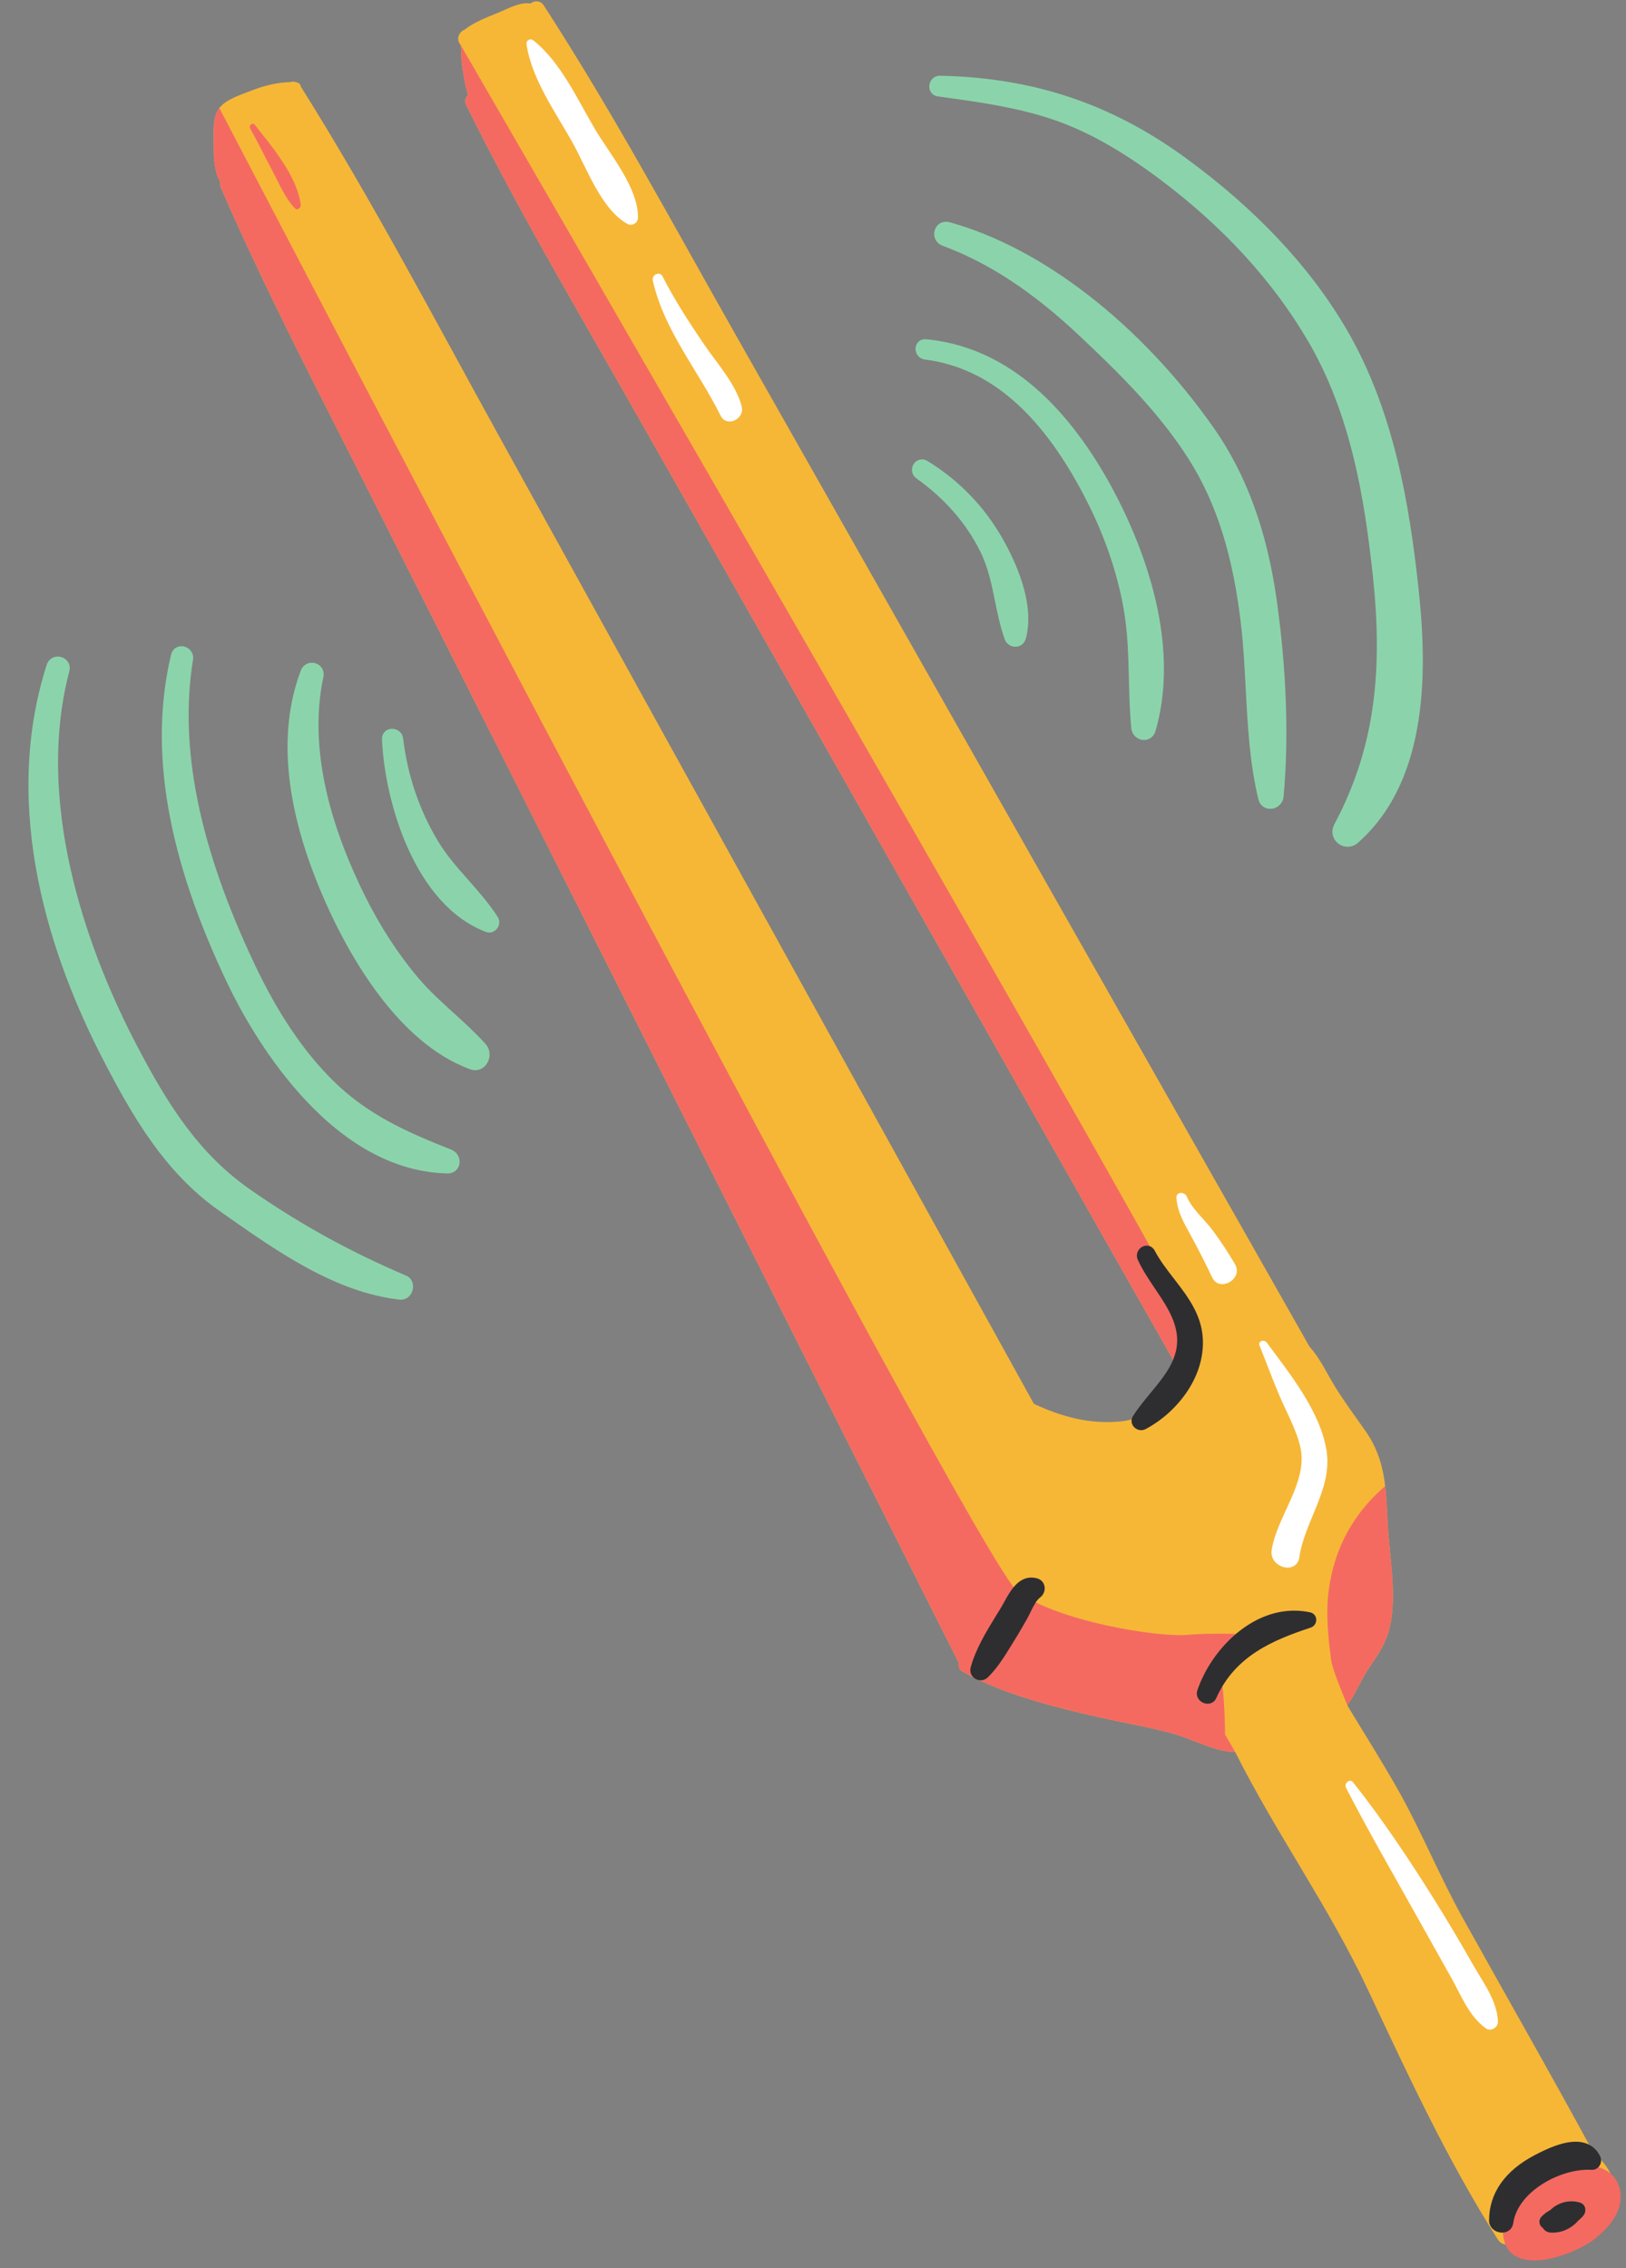 <?xml version="1.0" encoding="UTF-8"?><svg xmlns="http://www.w3.org/2000/svg" xmlns:xlink="http://www.w3.org/1999/xlink" height="502.0" preserveAspectRatio="xMidYMid meet" version="1.0" viewBox="-6.3 -0.3 360.0 502.0" width="360.0" zoomAndPan="magnify"><rect x="-6.3" y="-0.3" width="360.0" height="502.0" fill="#808080" stroke="none"/><defs><clipPath id="a"><path d="M 40 9 L 352.512 9 L 352.512 500 L 40 500 Z M 40 9"/></clipPath></defs><g><g id="change1_1"><path d="M 348.113 493.344 C 343.23 497.793 333.266 501.758 327.66 496.648 C 327.605 496.598 327.578 496.539 327.535 496.484 C 326.727 496.566 325.871 496.246 325.281 495.316 C 314.137 477.812 305.34 458.785 296.539 440.051 C 287.996 421.867 276.18 405.418 267.172 387.469 C 267.078 387.477 266.992 387.504 266.895 387.5 C 262.203 387.234 257.84 384.629 253.301 383.379 C 248.062 381.934 242.684 381.066 237.387 379.863 C 227.129 377.523 216.156 374.855 206.895 369.723 C 206.039 369.246 205.805 368.453 205.973 367.727 C 204.613 365.031 203.254 362.332 201.895 359.633 C 195.223 346.383 188.555 333.137 181.883 319.887 C 158.535 273.52 135.195 227.145 111.828 180.789 C 100.145 157.609 88.457 134.434 76.766 111.258 C 65.082 88.09 52.973 65.059 42.621 41.266 C 42.422 40.809 42.398 40.383 42.488 40.008 C 40.973 37.422 41.004 33.941 41.008 31.008 C 41.012 28.781 40.762 25.484 42.258 23.598 C 43.785 21.672 46.98 20.68 49.211 19.809 C 52.059 18.691 54.973 17.934 58.012 17.863 C 58.414 17.73 58.855 17.73 59.266 17.895 C 59.895 17.984 60.258 18.422 60.336 18.926 C 76.059 43.949 89.836 70.238 104.121 96.105 C 129.219 141.551 154.328 186.988 179.457 232.418 C 192.023 255.133 204.586 277.844 217.152 300.559 L 222.602 310.418 C 228.762 313.254 234.797 314.98 241.785 314.309 C 249.395 313.574 251.141 307.684 254.434 302.461 C 251.473 297.238 248.508 292.016 245.547 286.793 C 220.637 242.879 195.734 198.965 170.801 155.062 C 158.336 133.113 145.867 111.16 133.395 89.215 C 120.93 67.277 108.035 45.477 96.902 22.906 C 96.469 22.023 96.762 21.238 97.34 20.762 C 96.938 19.461 96.668 18.113 96.422 16.754 C 96.219 15.652 96.059 14.547 95.91 13.441 C 95.832 12.863 95.875 9.855 95.641 9.578 C 94.559 8.312 95.414 6.676 96.582 6.254 C 98.727 4.578 101.465 3.543 103.945 2.539 C 105.887 1.754 108.863 0.039 111.133 0.492 C 111.949 -0.184 113.336 -0.262 114.074 0.879 C 129.301 24.348 142.52 48.996 156.266 73.258 C 180.34 115.746 204.434 158.23 228.539 200.707 C 240.594 221.941 252.648 243.18 264.703 264.418 L 282.27 295.363 C 282.719 296.152 283.16 296.945 283.609 297.738 C 285.945 300.281 287.438 303.629 289.238 306.555 C 291.344 309.969 293.711 313.137 296.008 316.41 C 300.602 322.953 300.547 329.473 300.949 337.219 C 301.34 344.695 303.254 353.789 301.059 361.086 C 300.234 363.824 298.633 366.188 297.027 368.52 C 295.133 371.273 293.93 374.422 292.012 377.098 C 291.914 377.23 300.176 390.266 303.887 397.031 C 308.766 405.922 312.621 415.324 317.551 424.195 C 327.207 441.566 337.09 458.789 346.551 476.27 C 351.953 480.512 353.684 488.273 348.113 493.344" fill="#f6b737"/></g><g id="change2_1"><path d="M 319.93 434.727 C 317.16 429.863 314.32 425.055 311.355 420.312 C 305.742 411.332 299.848 402.48 293.27 394.18 C 292.539 393.254 291.219 394.43 291.707 395.387 C 296.656 405.016 302.113 414.391 307.387 423.848 C 309.938 428.422 312.527 432.98 315.078 437.562 C 317.289 441.527 318.945 445.98 322.711 448.664 C 323.789 449.434 325.406 448.406 325.352 447.148 C 325.141 442.523 322.176 438.66 319.93 434.727 Z M 262.148 271.969 C 260.379 269.594 257.59 267.281 256.453 264.535 C 255.996 263.441 254.055 263.406 254.164 264.848 C 254.387 267.879 255.723 270.176 257.156 272.797 C 258.895 275.969 260.535 279.188 262.086 282.453 C 263.672 285.812 269.059 282.797 267.129 279.508 C 265.598 276.906 263.953 274.387 262.148 271.969 Z M 274.137 296.828 C 273.609 296.117 272.16 296.504 272.559 297.492 C 274.047 301.203 275.402 304.93 276.973 308.617 C 278.496 312.211 280.832 316.324 281.641 320.184 C 283.246 327.863 276.477 335.234 275.258 342.691 C 274.605 346.699 280.777 348.379 281.371 344.375 C 282.574 336.262 288.781 329.195 287.379 320.672 C 285.949 311.992 279.219 303.691 274.137 296.828 Z M 149.715 76.113 C 146.355 71.191 143.102 66.184 140.387 60.871 C 139.754 59.641 137.949 60.523 138.23 61.781 C 140.73 72.914 148.27 81.652 153.242 91.703 C 154.562 94.375 158.586 92.469 157.922 89.73 C 156.742 84.871 152.492 80.18 149.715 76.113 Z M 125.324 28.105 C 128.609 33.691 135.051 41.211 134.949 47.891 C 134.93 49.09 133.633 49.832 132.586 49.246 C 126.758 45.977 123.535 36.707 120.332 31.023 C 116.645 24.484 111.391 17.102 110.281 9.555 C 110.145 8.621 111.07 8.07 111.816 8.66 C 117.793 13.41 121.512 21.617 125.324 28.105" fill="#fff"/></g><g clip-path="url(#a)" id="change3_1"><path d="M 54.027 37.527 C 55.5 40.293 56.77 43.457 58.93 45.754 C 59.543 46.406 60.391 45.695 60.285 44.965 C 59.375 38.516 53.992 32.289 50.109 27.309 C 49.641 26.707 48.73 27.477 49.078 28.102 C 50.797 31.203 52.359 34.395 54.027 37.527 Z M 352.484 485.293 C 352.191 481.887 349.965 479.816 346.785 479.168 C 346.336 478.383 345.434 477.867 344.227 478.121 C 343.09 478.359 341.84 478.715 340.559 479.152 C 336.496 479.91 332.887 482.121 330.172 485.223 C 328.73 486.652 327.613 488.281 326.992 490.098 C 326.707 490.707 326.438 491.324 326.215 491.961 C 326.066 492.367 326.207 492.715 326.465 492.949 C 326.449 493.312 326.43 493.68 326.461 494.059 C 327.266 504.289 342 498.977 346.703 495.301 C 349.738 492.926 352.84 489.434 352.484 485.293 Z M 300.383 328.648 C 300.355 328.668 300.324 328.672 300.301 328.695 C 293.285 334.727 289.09 342.5 287.879 351.707 C 287.199 356.863 287.762 361.898 288.398 367.023 C 288.711 369.5 292.012 377.098 292.012 377.098 C 293.93 374.422 295.133 371.273 297.027 368.52 C 298.633 366.188 300.234 363.824 301.059 361.086 C 303.254 353.789 301.34 344.695 300.949 337.219 C 300.793 334.199 300.699 331.367 300.383 328.648 Z M 256.578 361.547 C 250.023 362.141 227.973 358.566 219.031 352.012 C 210.094 345.453 42.258 23.598 42.258 23.598 C 40.762 25.484 41.012 28.781 41.008 31.008 C 41.004 33.941 40.969 37.422 42.488 40.008 C 42.398 40.383 42.422 40.809 42.621 41.266 C 52.973 65.059 65.082 88.09 76.766 111.258 C 88.457 134.434 100.145 157.609 111.828 180.789 C 135.195 227.145 158.535 273.52 181.883 319.887 C 188.555 333.137 195.223 346.383 201.895 359.633 C 203.254 362.332 204.613 365.031 205.973 367.73 C 205.805 368.453 206.039 369.246 206.895 369.723 C 216.156 374.855 227.129 377.523 237.387 379.863 C 242.684 381.07 248.062 381.934 253.301 383.379 C 257.84 384.629 262.203 387.234 266.895 387.5 C 266.992 387.504 267.078 387.477 267.172 387.469 L 264.922 383.594 C 264.922 383.594 264.922 377.488 264.324 372.719 C 263.73 367.949 273.859 361.609 273.859 361.609 C 273.859 361.609 263.133 360.949 256.578 361.547 Z M 95.91 13.441 C 95.832 12.863 95.875 9.855 95.641 9.578 C 95.641 9.578 259.109 291.668 259.707 297.031 C 260.301 302.395 254.457 309.16 248.121 311.734 C 248.121 311.734 248.117 311.73 248.113 311.734 C 250.863 309.371 252.34 305.781 254.434 302.461 C 251.473 297.238 248.508 292.016 245.547 286.793 C 220.637 242.879 195.734 198.965 170.801 155.062 C 158.336 133.113 145.867 111.16 133.395 89.215 C 120.93 67.277 108.035 45.477 96.902 22.906 C 96.469 22.023 96.762 21.238 97.34 20.762 C 96.938 19.461 96.668 18.113 96.422 16.754 C 96.219 15.652 96.059 14.547 95.91 13.441" fill="#f46a61"/></g><g id="change4_1"><path d="M 262.379 94.34 C 246.312 71.496 224.449 54.504 203.895 48.883 C 203.637 48.812 203.379 48.777 203.125 48.777 C 201.859 48.777 200.812 49.68 200.578 50.973 C 200.336 52.32 201.062 53.594 202.352 54.074 C 212.676 57.906 222.328 64.258 232.734 74.055 C 241.379 82.191 250.371 91.012 256.953 101.43 C 263.074 111.113 266.742 122.797 268.492 138.191 C 269.012 142.758 269.262 147.504 269.504 152.094 C 269.934 160.227 270.375 168.637 272.316 176.633 C 272.625 177.902 273.645 178.727 274.91 178.727 C 276.438 178.727 277.742 177.547 277.883 176.039 C 279.074 163.07 278.551 148.016 276.363 132.496 C 274.199 117.125 269.621 104.645 262.379 94.34 Z M 199.023 101.723 C 198.652 101.492 198.238 101.375 197.832 101.375 C 196.879 101.375 196.035 102.016 195.73 102.973 C 195.414 103.957 195.758 104.984 196.602 105.586 C 202.848 110.031 207.59 115.453 210.695 121.688 C 212.469 125.254 213.211 128.898 214 132.758 C 214.562 135.516 215.145 138.367 216.137 141.176 C 216.488 142.176 217.445 142.852 218.512 142.852 C 219.605 142.852 220.508 142.156 220.801 141.09 C 222.941 133.367 218.504 123.871 215.664 118.898 C 211.598 111.773 206 105.992 199.023 101.723 Z M 307.738 129.715 C 305.766 111.539 302.328 90.527 291.801 72.543 C 283.727 58.75 271.762 46.012 256.23 34.68 C 239.754 22.656 222.449 16.871 201.727 16.465 C 200.52 16.465 199.543 17.426 199.457 18.699 C 199.375 19.895 200.148 20.879 201.301 21.035 L 202.039 21.137 C 210.152 22.25 218.543 23.402 226.402 26.012 C 234.109 28.57 241.828 32.867 250.695 39.527 C 264.586 49.965 275.551 61.949 283.281 75.152 C 292.766 91.348 295.805 109.852 297.68 127.434 C 300.078 149.961 297.52 166.328 289.117 182.172 C 288.539 183.262 288.559 184.465 289.164 185.473 C 289.773 186.488 290.895 187.121 292.074 187.121 C 292.906 187.121 293.691 186.816 294.344 186.242 C 310.324 172.145 309.641 147.23 307.738 129.715 Z M 198.742 74.789 L 198.508 74.777 C 197.367 74.777 196.488 75.613 196.414 76.77 C 196.336 78.039 197.211 79.113 198.453 79.273 C 212.953 81.105 224.785 91.547 234.629 111.195 C 238.316 118.551 240.914 126.137 242.352 133.746 C 243.371 139.133 243.508 144.625 243.641 149.938 C 243.73 153.52 243.82 157.219 244.18 160.906 C 244.324 162.371 245.531 163.48 246.996 163.48 C 248.184 163.48 249.176 162.711 249.52 161.523 C 256.027 139.156 243.992 114.676 238.52 105.188 C 227.73 86.488 214.344 76.262 198.742 74.789 Z M 83.625 282.043 C 71.105 276.707 60.191 270.691 49.277 263.113 C 37.965 255.254 31.066 244.746 23.602 230.344 C 14.66 213.09 0.879 179.477 9.043 148.258 C 9.254 147.453 9.105 146.668 8.625 146.047 C 8.133 145.406 7.336 145.023 6.5 145.023 C 5.355 145.023 4.391 145.738 4.039 146.84 C -6.297 179.199 5.148 212.266 16.566 234.305 C 22.906 246.535 30.113 259.191 42.344 267.754 L 43.918 268.859 C 55.215 276.781 68.016 285.762 82.203 287.355 C 82.301 287.363 82.395 287.371 82.488 287.371 C 83.746 287.371 84.816 286.426 85.09 285.066 C 85.359 283.746 84.77 282.531 83.625 282.043 Z M 93.664 254.176 C 83.824 250.281 75.051 246.441 67.379 238.824 C 60.859 232.355 55.211 223.969 50.098 213.18 C 37.766 187.156 33.297 165.094 36.43 145.738 C 36.555 144.973 36.352 144.234 35.863 143.656 C 35.367 143.074 34.621 142.73 33.867 142.73 C 32.746 142.73 31.848 143.461 31.578 144.594 C 26.574 165.629 30.703 189.535 44.207 217.68 C 48.84 227.328 66.023 258.852 92.789 259.422 L 92.855 259.422 C 94.145 259.422 95.168 258.594 95.406 257.359 C 95.66 256.016 94.93 254.676 93.664 254.176 Z M 97.434 194.527 C 95.055 191.84 92.594 189.062 90.711 185.941 C 86.547 179.039 83.938 171.371 82.953 163.152 C 82.801 161.91 81.777 161.008 80.516 161.008 C 79.879 161.008 79.297 161.246 78.879 161.684 C 78.461 162.117 78.25 162.715 78.277 163.363 C 78.879 177.219 85.508 199.996 101.297 205.965 C 101.531 206.055 101.781 206.102 102.031 206.102 C 102.812 206.102 103.551 205.648 103.949 204.918 C 104.344 204.195 104.328 203.336 103.906 202.676 C 102.016 199.711 99.684 197.078 97.434 194.527 Z M 101.234 230.797 C 102.141 231.809 102.352 233.312 101.762 234.633 C 101.23 235.828 100.141 236.57 98.926 236.57 C 98.551 236.57 98.172 236.504 97.797 236.367 C 81.82 230.559 71.078 211.172 66.098 200.133 C 56.914 179.789 54.961 162.293 60.293 148.133 C 60.699 147.055 61.645 146.383 62.758 146.383 C 63.551 146.383 64.312 146.742 64.797 147.34 C 65.289 147.945 65.465 148.73 65.293 149.551 C 62.355 163.406 65.434 179.656 74.438 197.852 C 77.852 204.75 81.871 210.934 86.379 216.234 C 88.73 219 91.477 221.488 94.133 223.898 C 96.527 226.074 99.008 228.32 101.234 230.797" fill="#8bd4ab"/></g><g id="change5_1"><path d="M 283.789 356.57 C 282.621 356.32 281.426 356.191 280.238 356.191 C 270.141 356.191 261.652 365.297 258.793 373.859 C 258.574 374.516 258.68 375.215 259.086 375.777 C 259.535 376.402 260.297 376.793 261.07 376.793 C 261.922 376.793 262.633 376.332 262.98 375.555 C 267.152 366.16 275.605 362.688 283.906 359.938 C 284.66 359.688 285.16 358.941 285.117 358.129 C 285.078 357.359 284.543 356.734 283.789 356.57 Z M 347.957 476.918 C 346.918 474.836 345.051 473.734 342.562 473.734 C 339.531 473.734 336.113 475.324 333.473 476.711 C 326.871 480.168 323.383 485.168 323.383 491.164 C 323.383 491.957 323.73 492.676 324.363 493.188 C 324.887 493.613 325.582 493.855 326.266 493.855 C 327.57 493.855 328.566 493.008 328.742 491.742 C 329.672 485.094 338.445 479.934 345.379 479.934 C 345.613 479.934 345.848 479.938 346.082 479.953 L 346.195 479.957 C 346.879 479.957 347.496 479.605 347.859 479.023 C 348.25 478.391 348.289 477.582 347.957 476.918 Z M 260.004 295.949 C 259.711 290.594 256.605 286.586 253.605 282.703 C 252.07 280.723 250.488 278.676 249.359 276.516 C 248.992 275.816 248.332 275.402 247.59 275.402 C 246.871 275.402 246.172 275.797 245.762 276.426 C 245.352 277.055 245.297 277.816 245.605 278.512 C 246.609 280.75 248.035 282.863 249.41 284.902 C 251.352 287.781 253.184 290.496 253.961 293.547 C 255.469 299.496 252.047 303.641 248.418 308.027 C 247.078 309.652 245.691 311.328 244.555 313.113 C 244.152 313.742 244.121 314.496 244.473 315.133 C 244.844 315.812 245.586 316.246 246.363 316.246 C 246.695 316.246 247.027 316.168 247.32 316.016 C 253.777 312.645 260.5 304.934 260.004 295.949 Z M 223.301 349.039 C 222.879 348.926 222.457 348.863 222.047 348.863 C 219.004 348.863 217.293 351.98 216.043 354.258 C 215.801 354.695 215.57 355.117 215.348 355.488 C 215.027 356.012 214.703 356.539 214.371 357.074 C 212.191 360.613 209.719 364.629 208.609 368.754 C 208.426 369.438 208.562 370.145 208.988 370.695 C 209.426 371.266 210.113 371.605 210.832 371.605 C 211.414 371.605 211.969 371.379 212.395 370.969 C 214.48 368.949 216.027 366.441 217.523 364.012 C 217.777 363.594 218.031 363.18 218.289 362.77 C 219.211 361.305 220.074 359.789 220.91 358.324 L 221.066 358.055 C 221.312 357.621 221.559 357.113 221.82 356.586 C 222.434 355.328 223.129 353.906 223.965 353.289 C 224.742 352.715 225.133 351.742 224.961 350.812 C 224.797 349.945 224.176 349.281 223.301 349.039 Z M 344.227 490.129 C 343.902 490.523 343.52 490.879 343.117 491.215 C 341.559 492.996 339.324 494.027 336.891 493.832 C 336.242 493.777 335.609 493.391 335.301 492.832 C 334.449 492.312 334.234 491.117 334.98 490.336 C 335.535 489.75 336.188 489.254 336.895 488.898 C 338.57 487.246 341.031 486.488 343.449 487.188 C 344.809 487.582 345.055 489.129 344.227 490.129" fill="#2e2e30"/></g></g></svg>